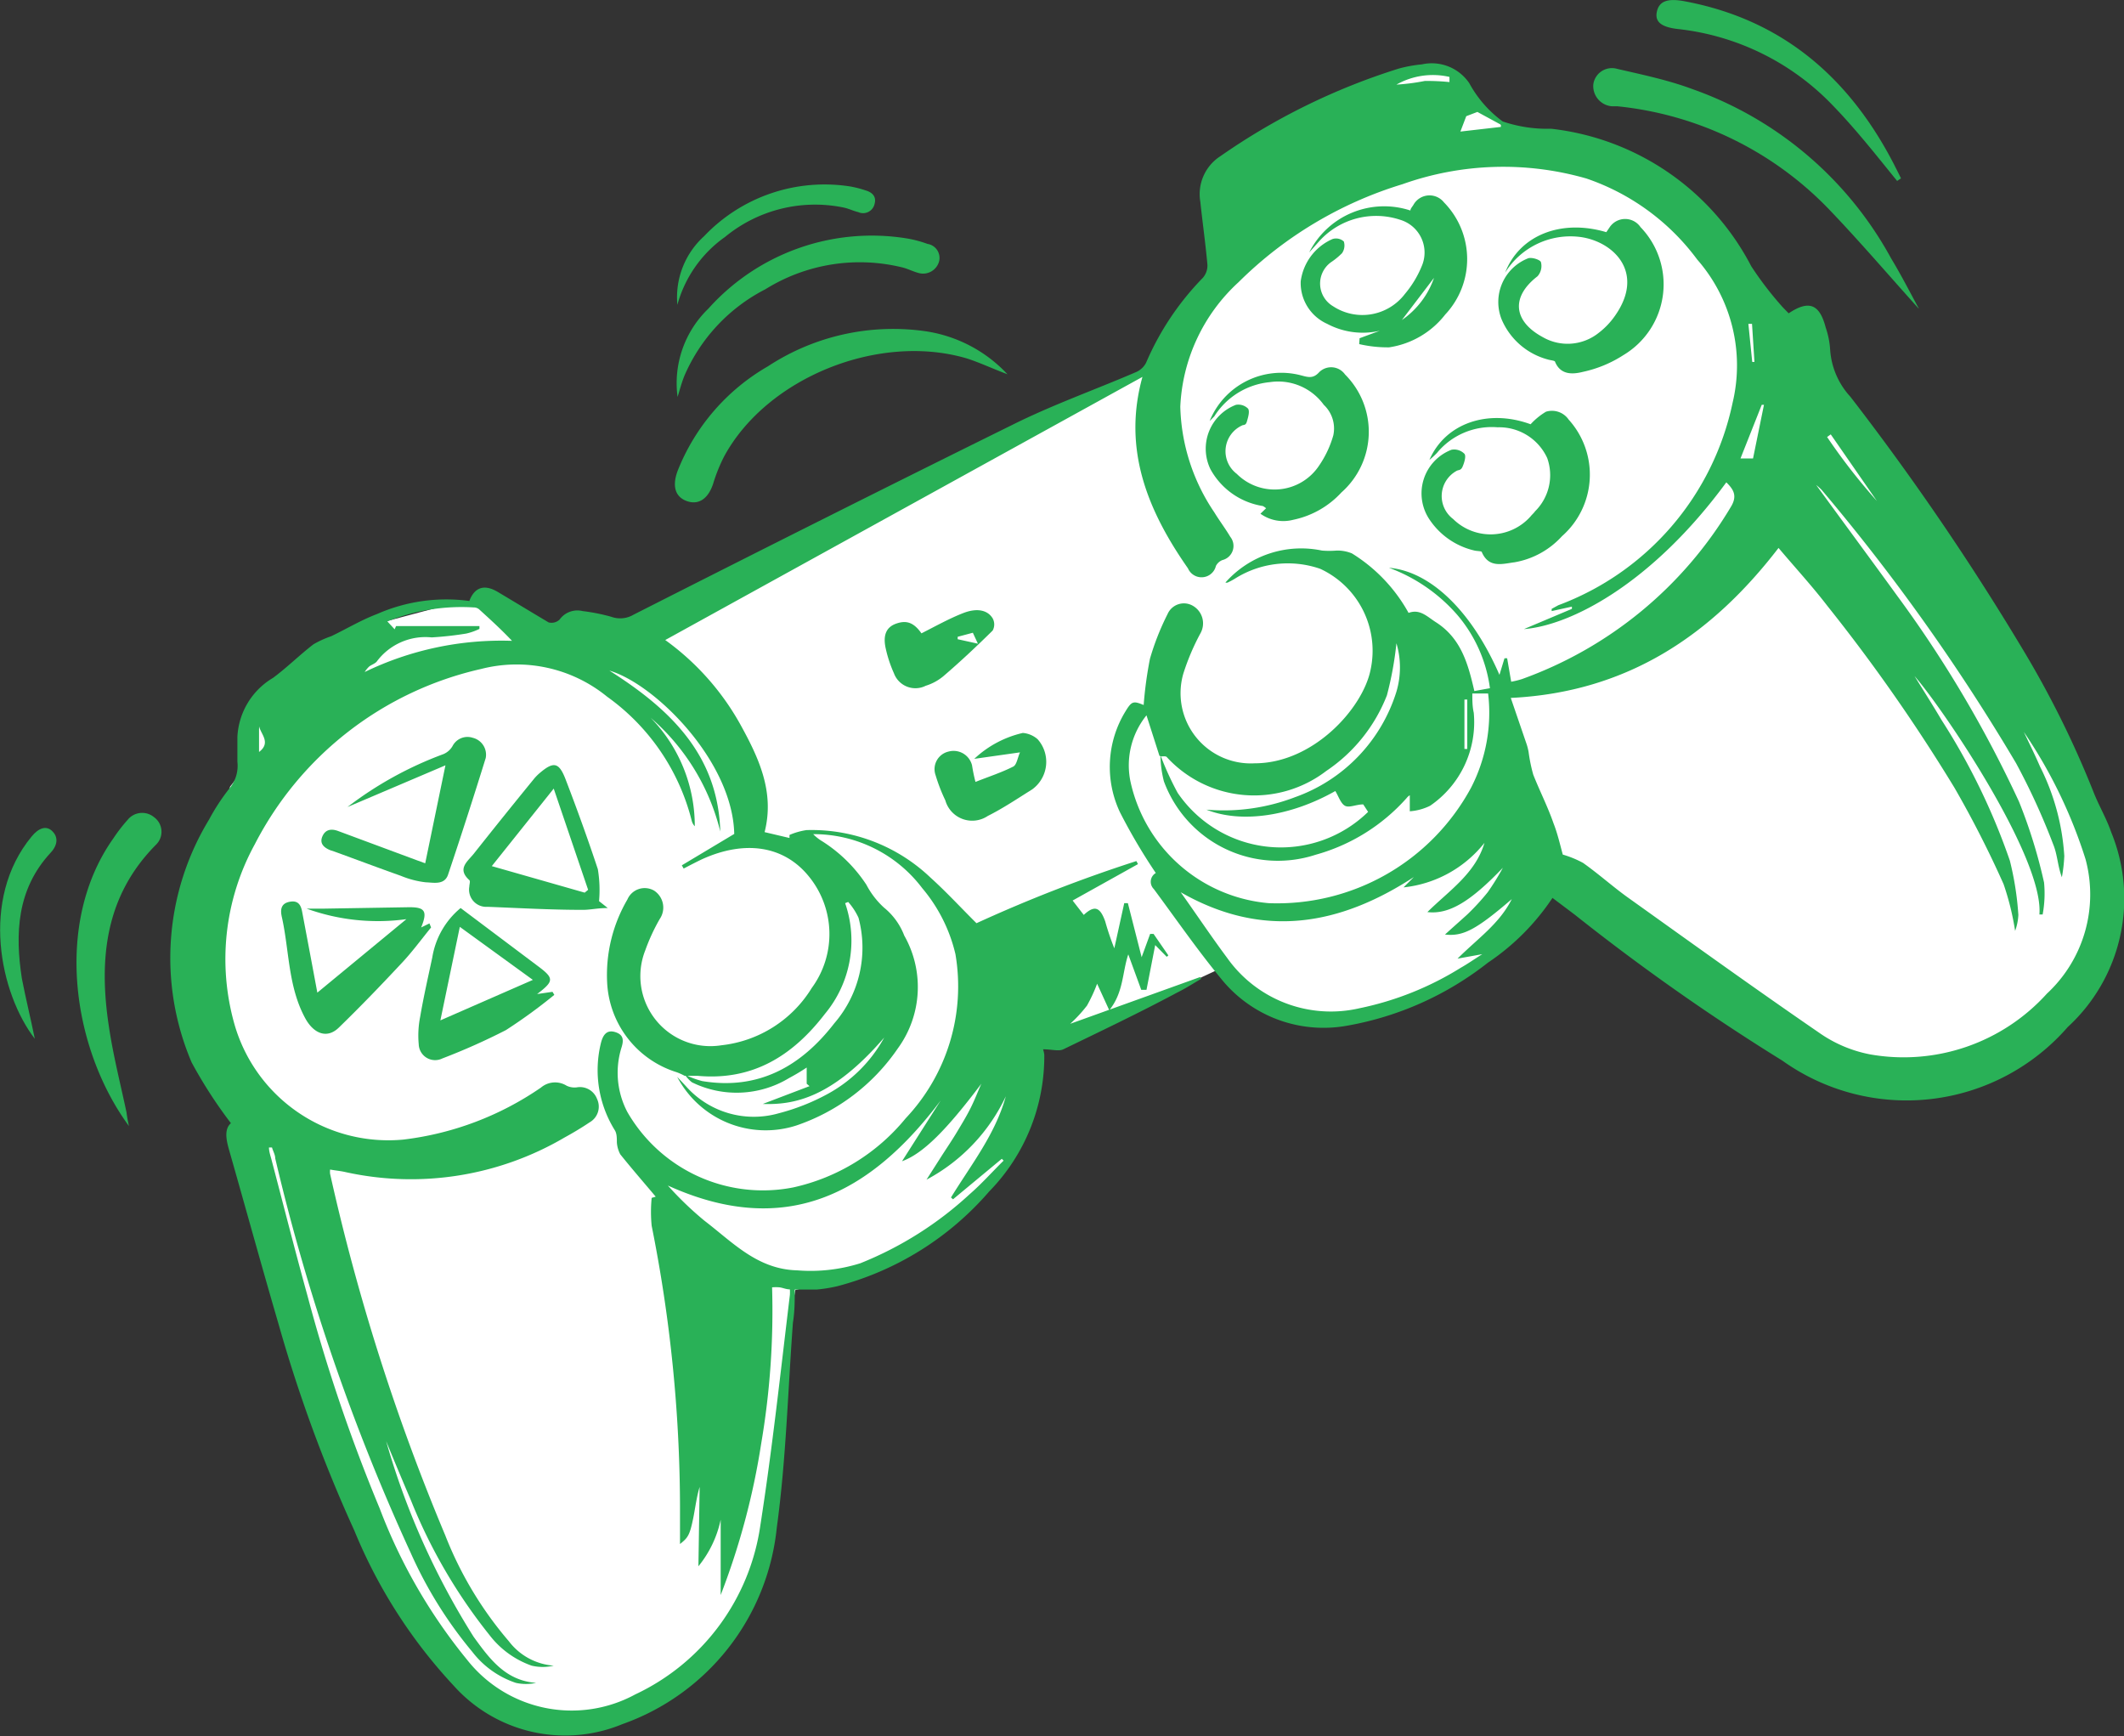 <?xml version="1.0" encoding="UTF-8"?> <svg xmlns="http://www.w3.org/2000/svg" id="Слой_1" data-name="Слой 1" viewBox="0 0 104.95 85.77"><rect x="0" y="0" width="104.95" height="85.77" fill="#333333" stroke="none"/> <defs> <style>.cls-1{opacity:0.3;}.cls-2{fill:#fff;}.cls-3{fill:#29b157;}</style> </defs> <path class="cls-2" d="M13.93,33.66a3.36,3.36,0,0,0-1.13,2.2,6.77,6.77,0,0,1-1.43,3L9.93,44.6l1.17,7.77,1.27,5.79s5.06,17.07,8.29,21.69,6.88,7.13,11.77,3.9,5.62-7.62,5.93-12.23a67.68,67.68,0,0,1,.94-7.79,21.46,21.46,0,0,0,6.48-2.68A12.89,12.89,0,0,0,50.53,56a23.74,23.74,0,0,0,.78-4.5l1.37-.1,7.53-3.51s2.28,2.61,4.54,2.55,7.53-1.24,10-4.32S78,43.64,78,43.64l10.71,7.43s3.81,3.13,7.24,2,8.36-4.79,8.26-7.73-3.37-9.6-3.37-9.6S90.37,18.89,90.28,18.69s-3.12-3.18-3.12-3.18-3.81-5.17-5.87-6.57S75,6.71,75,6.71l-.39-.21L72.88,5.14l-1-1.21-.49-.59-1.13-.13-2.19,1L60,8.57l0,4.25-.78,1.92-1.76,3.14-7,3.58L30.37,31.59a20,20,0,0,1-3.69-.33C26.46,31,24,29.7,24,29.7L21.68,30l-4.05,1.08-2.37,1.75Z"></path> <path class="cls-3" d="M54.21,48.6a7.68,7.68,0,0,1-.5,1.08,7,7,0,0,1-.83.9l6.42-2.31.05.09c-.4.23-.78.48-1.19.68-1.87,1-3.74,1.89-5.62,2.8-.23.11-.56,0-1,0a1.41,1.41,0,0,1,.06.27,9.54,9.54,0,0,1-2.72,6.75,14.91,14.91,0,0,1-7.49,4.68,7.41,7.41,0,0,1-1.05.17c-.33,0-.66,0-1.07,0,0,.53,0,1.08-.09,1.63-.25,3.38-.34,6.8-.8,10.15a11.53,11.53,0,0,1-7.63,9.69,7.39,7.39,0,0,1-8.34-1.91,25.25,25.25,0,0,1-4.9-7.65,71.46,71.46,0,0,1-3.75-10.22c-.84-2.87-1.63-5.75-2.45-8.62-.14-.5-.23-1,.1-1.29a22.83,22.83,0,0,1-1.94-3,13.16,13.16,0,0,1,.86-12,10.38,10.38,0,0,1,1-1.53,1.75,1.75,0,0,0,.4-1.33c0-.4,0-.81,0-1.22a3.59,3.59,0,0,1,1.76-2.92c.69-.51,1.31-1.13,2-1.66a5,5,0,0,1,.88-.4c.75-.36,1.48-.8,2.25-1.09a8.49,8.49,0,0,1,4.57-.65c.26-.68.74-.84,1.4-.45.84.5,1.66,1,2.52,1.51a.58.58,0,0,0,.54-.14,1.08,1.08,0,0,1,1.14-.42,9.51,9.51,0,0,1,1.41.28,1.29,1.29,0,0,0,1.1-.1C37.55,27.2,43.76,24.08,50,21c2-1,4.1-1.74,6.14-2.62a1,1,0,0,0,.49-.46,13.74,13.74,0,0,1,2.8-4.19.92.92,0,0,0,.23-.66c-.09-1-.24-2.07-.35-3.1a2.23,2.23,0,0,1,1-2.26,32.16,32.16,0,0,1,8.8-4.32,6.63,6.63,0,0,1,1.15-.21,2.24,2.24,0,0,1,2.34.93A5.73,5.73,0,0,0,74.25,6a6.81,6.81,0,0,0,2.39.36,12.75,12.75,0,0,1,9.89,6.79A16.77,16.77,0,0,0,88,15.08c.12.14.25.26.38.4,1-.67,1.53-.46,1.83.7a4.14,4.14,0,0,1,.22,1.09,3.8,3.8,0,0,0,1,2.33A128.49,128.49,0,0,1,99.9,32a48.17,48.17,0,0,1,3.54,7.12c.26.67.64,1.3.88,2a8.62,8.62,0,0,1-2.15,9.62,10.56,10.56,0,0,1-14.1,1.66A107.1,107.1,0,0,1,77.8,45.18l-1.09-.82a11.57,11.57,0,0,1-3.19,3.2,15.62,15.62,0,0,1-6.94,3.11,6.5,6.5,0,0,1-6.27-2.35c-1.16-1.41-2.21-2.93-3.3-4.4a.5.5,0,0,1,.1-.79,28.27,28.27,0,0,1-1.77-3,5.25,5.25,0,0,1,.28-5c.3-.49.38-.51.89-.3a19.51,19.51,0,0,1,.31-2.28,12.68,12.68,0,0,1,.87-2.21.88.88,0,0,1,1.27-.4,1,1,0,0,1,.36,1.34,11.47,11.47,0,0,0-.85,2A3.47,3.47,0,0,0,62,37.71c2.88,0,5.33-2.7,5.72-4.61a4.46,4.46,0,0,0-2.49-5,4.9,4.9,0,0,0-4.23.5,3.65,3.65,0,0,1-.34.18.2.2,0,0,1-.11,0,5,5,0,0,1,4.77-1.58,4.39,4.39,0,0,0,.72,0,1.87,1.87,0,0,1,.76.14,8,8,0,0,1,2.8,2.94c.56-.21.91.18,1.35.46,1.25.8,1.59,2.06,1.9,3.4l.77-.14A7,7,0,0,0,72,30.37a8.27,8.27,0,0,0-3.37-2.32c2.09.18,4.12,2.2,5.46,5.29l.25-.82h.13l.2,1.16a4.11,4.11,0,0,0,.53-.13,19.81,19.81,0,0,0,10.32-8.5c.34-.55.14-.87-.22-1.22-3.67,5-7.68,7.07-10,7.25l2.37-1,0-.11-1,.22,0-.11L77,29.9a13.67,13.67,0,0,0,8.61-10,7.94,7.94,0,0,0-1.75-7.08,11.36,11.36,0,0,0-5.47-4,14.86,14.86,0,0,0-9.09.28,19.58,19.58,0,0,0-8.1,4.84,8.87,8.87,0,0,0-2.88,6.15A9.72,9.72,0,0,0,60,25.31c.25.41.54.79.79,1.21a.72.72,0,0,1-.39,1.15.61.61,0,0,0-.32.29.73.73,0,0,1-1.38.12c-2-2.86-3.24-5.89-2.25-9.46l-23.58,13a12.8,12.8,0,0,1,3.7,4.15c.91,1.65,1.72,3.34,1.21,5.34l1.23.29,0-.15a3.32,3.32,0,0,1,.84-.24,8.51,8.51,0,0,1,6.12,2.34c.82.74,1.55,1.54,2.28,2.26a72,72,0,0,1,7.9-3.07l.08.15L53,44.49l.55.71c.52-.48.8-.41,1.06.32a13,13,0,0,0,.45,1.33l.49-2.23.18,0,.68,2.67.42-1.15.17,0,.73,1.06-.08.07-.57-.58-.43,2.21-.26,0-.64-1.75c-.3.89-.23,1.88-.94,2.76Zm3.13-11.29a14.92,14.92,0,0,0,.85,1.86,6.17,6.17,0,0,0,9.41.94l-.24-.37c-.35,0-.69.18-.9.07s-.32-.47-.48-.73c-2.17,1.23-4.61,1.62-6.37.92A9.87,9.87,0,0,0,64,39.38a8.07,8.07,0,0,0,5-5.21,4.21,4.21,0,0,0,0-2.39,16.92,16.92,0,0,1-.47,2.57,8,8,0,0,1-3,3.74,5.86,5.86,0,0,1-7.88-.69c-.06-.07-.24,0-.36-.06l-.64-2a3.93,3.93,0,0,0-.79,3.28,7.67,7.67,0,0,0,6.83,6,10.89,10.89,0,0,0,10-5.71,8.07,8.07,0,0,0,.84-4.65l-.78,0c0,.33,0,.64.07.95a5,5,0,0,1-2.16,4.6,2.69,2.69,0,0,1-1,.27l0-.79a.49.49,0,0,0-.15.13A9.35,9.35,0,0,1,65,42.23a6,6,0,0,1-7.49-3.63A5.43,5.43,0,0,1,57.34,37.31ZM33.84,53.09a4.45,4.45,0,0,0,.86.32c2.78.46,4.88-.73,6.52-2.85a5.71,5.71,0,0,0,1.2-5.22,3.17,3.17,0,0,0-.51-.78l-.15.06a5.66,5.66,0,0,1-1,5.47c-1.59,2.07-3.57,3.31-6.29,3.06l-.64,0a2.87,2.87,0,0,0-.4-.18A4.89,4.89,0,0,1,30,48.54a7.39,7.39,0,0,1,1-4.1A.93.93,0,0,1,32.32,44a1,1,0,0,1,.28,1.4,9.54,9.54,0,0,0-.72,1.56,3.46,3.46,0,0,0,3.77,4.68,6,6,0,0,0,4.46-2.83A4.5,4.5,0,0,0,40,43.34c-1.25-1.58-3.2-1.84-5.29-.9-.32.15-.62.31-.93.47l-.09-.16,2.59-1.55c-.08-3.6-3.92-7.41-6.17-8.07,3,1.9,5.37,4.16,5.48,7.95a10.83,10.83,0,0,0-3.44-5.62,7.64,7.64,0,0,1,2.18,5.36.61.61,0,0,1-.15-.27A10.75,10.75,0,0,0,30,34.42a7.07,7.07,0,0,0-6.23-1.37,16.71,16.71,0,0,0-11.18,8.66,11.8,11.8,0,0,0-1,8.91,7.91,7.91,0,0,0,8.34,5.68,15.14,15.14,0,0,0,6.8-2.57A1.08,1.08,0,0,1,28,53.64a.91.91,0,0,0,.5.08.9.9,0,0,1,1,.57.89.89,0,0,1-.37,1.16c-.4.27-.82.52-1.24.75a15,15,0,0,1-10.8,1.71c-.25-.06-.51-.08-.78-.13a1.1,1.1,0,0,0,0,.21A105.25,105.25,0,0,0,22,75.85a18.21,18.21,0,0,0,3.14,5.23,3.07,3.07,0,0,0,2.22,1.21,2.37,2.37,0,0,1-1.09,0,4.51,4.51,0,0,1-2.09-1.52,26.27,26.27,0,0,1-3.88-6.66c-.43-1-.82-1.94-1.22-2.91a37.22,37.22,0,0,0,4.32,9.66c.77,1.06,1.56,2.17,3.09,2.28a2.29,2.29,0,0,1-1,0,4.51,4.51,0,0,1-2.15-1.53,20.84,20.84,0,0,1-3.05-4.9A103.2,103.2,0,0,1,13.6,57.23c0-.18-.11-.36-.16-.54l-.15,0c0,.21.08.42.13.62.59,2.24,1.16,4.49,1.78,6.73a82.88,82.88,0,0,0,3.56,10.48A26.8,26.8,0,0,0,23.08,82a6.58,6.58,0,0,0,8.31,1.71,10.94,10.94,0,0,0,6.18-8.35c.59-3.78,1-7.59,1.46-11.39a2.62,2.62,0,0,0,0-.27c-.19,0-.35-.08-.51-.1a2.12,2.12,0,0,0-.37,0,39.06,39.06,0,0,1-.54,7.73,35.88,35.88,0,0,1-2,7.47V75.08a5.42,5.42,0,0,1-1.1,2.3l.06-3.92c-.15.5-.21,1-.31,1.51-.18.89-.27,1-.66,1.31,0-.64,0-1.26,0-1.89a71.3,71.3,0,0,0-1.4-13.83,7,7,0,0,1,0-1.38l.2-.06c-.58-.69-1.18-1.38-1.75-2.09a1.45,1.45,0,0,1-.17-.6c0-.2,0-.43-.1-.59a5.61,5.61,0,0,1-.68-4.34c.1-.37.28-.64.7-.51s.42.41.31.76A4.17,4.17,0,0,0,31,54.94a7.73,7.73,0,0,0,8.21,3.72,9.94,9.94,0,0,0,5.54-3.41,9.49,9.49,0,0,0,2.46-8.11,7.8,7.8,0,0,0-1.64-3.26,6.72,6.72,0,0,0-5.39-2.67,2.21,2.21,0,0,0,.46.36,7.26,7.26,0,0,1,2.17,2.14,4.1,4.1,0,0,0,.87,1.13,3.28,3.28,0,0,1,1,1.38,5.15,5.15,0,0,1-.32,5.58,9.94,9.94,0,0,1-5,3.8,4.94,4.94,0,0,1-5.9-2.4l.43.46A4.48,4.48,0,0,0,38.48,55a10.52,10.52,0,0,0,2.37-.93,7,7,0,0,0,2.84-2.81c-2.59,3-4.47,3.33-6,3.28L40,53.66l-.14-.12v-.8a10,10,0,0,1-.87.52,5,5,0,0,1-4.8.21A1.57,1.57,0,0,1,33.84,53.09ZM100,36.16c.27.57.55,1.13.8,1.71A11.37,11.37,0,0,1,102,42.29a7.5,7.5,0,0,1-.12,1.05c-.21-.56-.22-1.13-.43-1.63a33.34,33.34,0,0,0-1.83-4A99.09,99.09,0,0,0,90,24.19a3.23,3.23,0,0,0-.26-.23c1.34,1.84,2.68,3.65,4,5.47A58.73,58.73,0,0,1,99.76,39.6a25.39,25.39,0,0,1,1.24,4,5.66,5.66,0,0,1-.07,1.58h-.16C101,42.38,96,35,94.6,33.4c.45.73.91,1.45,1.34,2.18a32.25,32.25,0,0,1,3.37,6.94,15,15,0,0,1,.42,2.68,2.64,2.64,0,0,1-.16.79A13.24,13.24,0,0,0,99,43.68a51.68,51.68,0,0,0-2.42-4.75,85.92,85.92,0,0,0-6.29-9c-.77-1-1.6-1.9-2.41-2.86-3.29,4.28-7.44,7.13-13.23,7.41l.75,2.19a2.85,2.85,0,0,1,.13.48,7.93,7.93,0,0,0,.23,1.12c.32.81.72,1.59,1,2.4.2.51.31,1,.46,1.55a5.06,5.06,0,0,1,1,.41c.75.53,1.43,1.14,2.16,1.67,3.15,2.25,6.3,4.52,9.49,6.71a6.52,6.52,0,0,0,2.53,1.08,9.54,9.54,0,0,0,8.74-3,6.68,6.68,0,0,0,1.91-6.64A24,24,0,0,0,100,36.16ZM58.34,44.08c.77,1.08,1.51,2.19,2.3,3.25a6.28,6.28,0,0,0,6.54,2.48,15.28,15.28,0,0,0,5-2c.32-.18.62-.39,1.06-.67l-1.22.22c1-1,2.06-1.71,2.68-2.94-1.76,1.51-2.4,1.85-3.3,1.75.38-.35.76-.68,1.11-1a11.76,11.76,0,0,0,1-1.09,12.28,12.28,0,0,0,.75-1.21c-1.58,1.65-2.65,2.32-3.73,2.19,1.07-1.06,2.37-1.9,2.82-3.42a5.88,5.88,0,0,1-4,2.2l.51-.51C66.22,45.7,62.43,46.42,58.34,44.08ZM45.78,58.28l.74-1.16c.25-.39.51-.77.75-1.17s.48-.79.69-1.21.35-.8.53-1.2c-1.71,2.27-2.87,3.45-3.92,3.83l1.91-3C43,59,38.8,61.2,33,58.57a16.46,16.46,0,0,0,1.81,1.74c1.39,1.06,2.61,2.4,4.58,2.45a8.2,8.2,0,0,0,3.12-.35A17.56,17.56,0,0,0,47.91,59c.6-.52,1.12-1.11,1.68-1.66l-.09-.09-2.41,2-.1-.09c1-1.63,2.19-3.12,2.71-5A9,9,0,0,1,45.78,58.28ZM19.5,31.09l.07-.16h4.12l0,.14a3,3,0,0,1-.65.23,16.56,16.56,0,0,1-1.71.19,3,3,0,0,0-2.69,1.16c-.08.13-.27.18-.4.28a1.44,1.44,0,0,0-.22.27,15.5,15.5,0,0,1,7.28-1.54c-.53-.56-1.08-1.06-1.63-1.56a.41.41,0,0,0-.26-.09,9.82,9.82,0,0,0-4.27.69ZM72.16,6.5l2-.23,0-.11L73,5.53l-.55.21ZM86.62,22.65,87.16,20l-.11,0L86,22.65Zm-15-18.59,0-.26A3.66,3.66,0,0,0,69,4.18,10.42,10.42,0,0,0,70.4,4,10.77,10.77,0,0,1,71.67,4.06ZM92.74,24.75l-2.28-3.29-.18.13A29.77,29.77,0,0,0,92.74,24.75ZM72.36,37h.14l0-2.44h-.14ZM86.58,17.88h.11L86.57,16l-.18,0Zm-73.78,18,0,1.27C13.42,36.68,12.86,36.25,12.8,35.86Z"></path> <path class="cls-3" d="M94.8,15.24c-1.45-1.61-2.86-3.26-4.36-4.83A16.87,16.87,0,0,0,79.91,5.25l-.27,0a1,1,0,0,1-.91-1.1.93.93,0,0,1,1.17-.75c1.25.29,2.51.55,3.72,1a18,18,0,0,1,9.82,8.36c.49.81.92,1.65,1.37,2.48A.11.11,0,0,1,94.8,15.24Z"></path> <path class="cls-3" d="M70.63,22.72c.79-1.82,2.9-2.53,5-1.76a3.34,3.34,0,0,1,.76-.62,1,1,0,0,1,1.12.39,4.05,4.05,0,0,1-.33,5.76,4.11,4.11,0,0,1-2.35,1.29c-.57.07-1.26.31-1.61-.5,0-.06-.24-.05-.36-.08a3.66,3.66,0,0,1-2.21-1.51,2.31,2.31,0,0,1,1.07-3.47.71.71,0,0,1,.64.2c.09.11,0,.42-.09.63s-.2.15-.31.22a1.42,1.42,0,0,0-.16,2.37,2.64,2.64,0,0,0,3.83-.13c.07-.09.16-.16.22-.25a2.51,2.51,0,0,0,.6-2.63A2.61,2.61,0,0,0,74,21.11a3.51,3.51,0,0,0-3,1.27A4.18,4.18,0,0,1,70.63,22.72Z"></path> <path class="cls-3" d="M67.18,16.71l1-.37A3.74,3.74,0,0,1,65.58,16a2.21,2.21,0,0,1-1.31-2.1,2.66,2.66,0,0,1,1.57-2.09.57.57,0,0,1,.56.12.66.66,0,0,1-.09.58,3.58,3.58,0,0,1-.55.45,1.3,1.3,0,0,0,.11,2.17,2.64,2.64,0,0,0,3.55-.61,5.17,5.17,0,0,0,.83-1.37,1.69,1.69,0,0,0-1.06-2.29,3.79,3.79,0,0,0-4,1.05l-.5.56a4.15,4.15,0,0,1,5-2.07c0-.09.09-.18.15-.28A.91.91,0,0,1,71.35,10a4,4,0,0,1,.06,5.54,4.32,4.32,0,0,1-2.77,1.62A6.25,6.25,0,0,1,67.16,17Zm3.69-3-1.6,2.1A4.2,4.2,0,0,0,70.87,13.69Z"></path> <path class="cls-3" d="M49.78,18.49c-.74-.28-1.38-.58-2-.78-4.36-1.29-9.89.95-12,4.84a8.16,8.16,0,0,0-.54,1.34c-.24.74-.71,1.07-1.29.87s-.75-.73-.47-1.49a10.34,10.34,0,0,1,4.46-5.17,11.29,11.29,0,0,1,7.76-1.74A6.92,6.92,0,0,1,49.78,18.49Z"></path> <path class="cls-3" d="M59.77,20.8a3.82,3.82,0,0,1,4.5-2.26c.35.09.61.19.92-.16a.84.84,0,0,1,1.27.12,4,4,0,0,1-.18,5.83,4.46,4.46,0,0,1-2.38,1.35,1.94,1.94,0,0,1-1.62-.3l.28-.27A1,1,0,0,0,62.4,25a3.58,3.58,0,0,1-2.59-1.82A2.32,2.32,0,0,1,61.07,20a.68.68,0,0,1,.6.19c.09.14,0,.43-.06.64s-.17.14-.26.2a1.4,1.4,0,0,0-.24,2.38A2.64,2.64,0,0,0,65.18,23a5.08,5.08,0,0,0,.7-1.49A1.6,1.6,0,0,0,65.41,20a2.78,2.78,0,0,0-2.67-1.12A3.65,3.65,0,0,0,60,20.57Z"></path> <path class="cls-3" d="M74.37,13.47c.72-1.86,2.78-2.66,5-2l.17-.25a.92.92,0,0,1,1.52,0,4.07,4.07,0,0,1-.84,6.32,6,6,0,0,1-2,.83c-.48.12-1.1.18-1.38-.49,0-.07-.24-.08-.36-.12a3.44,3.44,0,0,1-2.29-2,2.32,2.32,0,0,1,1.32-3c.18-.06.59.07.63.19a.76.76,0,0,1-.17.7c-1.3,1-1.22,2.2.25,3a2.46,2.46,0,0,0,2.78-.21,3.76,3.76,0,0,0,.8-.84c1.5-2.13-.06-3.66-1.7-3.89A3.8,3.8,0,0,0,74.37,13.47Z"></path> <path class="cls-3" d="M6.37,55.63C3.56,51.8,2.65,45.58,5.6,41.42a8,8,0,0,1,.71-.92.92.92,0,0,1,1.3-.13.89.89,0,0,1,.12,1.34c-2.56,2.56-2.85,5.71-2.35,9,.21,1.42.57,2.83.87,4.24C6.28,55.18,6.31,55.35,6.37,55.63Z"></path> <path class="cls-3" d="M33.48,19.61A5.11,5.11,0,0,1,35,15.25a10.84,10.84,0,0,1,9.75-3.48,5.71,5.71,0,0,1,1.08.28.7.7,0,0,1,.57.87.82.82,0,0,1-1,.57c-.27-.07-.52-.2-.78-.27a8.82,8.82,0,0,0-6.8,1.07,8.64,8.64,0,0,0-4,4.27C33.68,18.9,33.59,19.26,33.48,19.61Z"></path> <path class="cls-3" d="M93.74,8.94c-1-1.23-2-2.51-3.14-3.69a12.46,12.46,0,0,0-7.73-3.82c-.81-.1-1.11-.37-1-.86s.49-.66,1.3-.52c4.87.89,8.2,3.77,10.42,8.08.11.22.23.45.34.68Z"></path> <path class="cls-3" d="M48.2,38.63c.68-.27,1.3-.47,1.87-.76.17-.09.21-.44.33-.7l-2.26.32a5.19,5.19,0,0,1,2.4-1.28,1.27,1.27,0,0,1,.73.31A1.68,1.68,0,0,1,51,39c-.72.45-1.43.93-2.19,1.31a1.38,1.38,0,0,1-2.1-.77,8.38,8.38,0,0,1-.48-1.24.89.89,0,0,1,.64-1.17.94.94,0,0,1,1.16.68C48.06,38,48.11,38.29,48.2,38.63Z"></path> <path class="cls-3" d="M45.53,31.29c.71-.36,1.37-.73,2.06-1s1.21-.15,1.46.26a.63.63,0,0,1,0,.6c-.79.78-1.6,1.54-2.44,2.26a2.53,2.53,0,0,1-.87.47,1.13,1.13,0,0,1-1.57-.62,6.26,6.26,0,0,1-.4-1.2c-.15-.65,0-1.07.51-1.25S45.15,30.75,45.53,31.29Zm1.79.17v.12l1,.22-.25-.54Z"></path> <path class="cls-3" d="M33.47,15.06a4.07,4.07,0,0,1,1.32-3.39A8.21,8.21,0,0,1,42,9.21a5.15,5.15,0,0,1,.75.19c.36.1.57.32.46.69a.58.58,0,0,1-.8.39c-.25-.06-.49-.18-.74-.23a7,7,0,0,0-5.85,1.46A6.06,6.06,0,0,0,33.47,15.06Z"></path> <path class="cls-3" d="M1.72,51.32C0,49.09-1,44.43,1.56,41.33c.36-.44.72-.54,1-.29s.35.65-.06,1.09c-1.67,1.8-1.76,4-1.42,6.21C1.27,49.32,1.51,50.29,1.72,51.32Z"></path> <path class="cls-3" d="M29.6,44.52l.43.34c-.52,0-.9.1-1.28.09-1.55,0-3.11-.09-4.66-.15a.85.85,0,0,1-.9-1c0-.11.06-.27,0-.32-.61-.55-.11-.9.21-1.29q1.48-1.87,3-3.73a2.29,2.29,0,0,1,.27-.27c.67-.57.94-.54,1.26.27.57,1.48,1.12,3,1.61,4.48A6.25,6.25,0,0,1,29.6,44.52Zm-.71-.42.17-.14-1.7-5L24.3,42.79Z"></path> <path class="cls-3" d="M22.76,44.86l3.78,2.84c.85.63.85.76,0,1.41L27.3,49l.09.15A26.34,26.34,0,0,1,25,50.89a31.57,31.57,0,0,1-3.14,1.4.81.81,0,0,1-1.17-.7,4.72,4.72,0,0,1,.07-1.35c.17-1,.4-2,.6-2.94A4,4,0,0,1,22.76,44.86Zm-1,5.55,4.57-2-3.61-2.62Z"></path> <path class="cls-3" d="M20.08,45.41a10.36,10.36,0,0,1-4.93-.52H16l4.23-.07c.76,0,.91.19.58,1l.41-.2.08.2c-.49.6-.94,1.22-1.47,1.78-1,1.07-2,2.11-3.07,3.15-.6.6-1.26.31-1.67-.43-.86-1.57-.79-3.33-1.16-5-.09-.38-.05-.69.39-.77s.56.19.62.55c.24,1.27.48,2.54.74,3.94Z"></path> <path class="cls-3" d="M17.17,39.87a18.05,18.05,0,0,1,4.73-2.61.94.94,0,0,0,.46-.4.83.83,0,0,1,1-.41.86.86,0,0,1,.64,1q-.9,2.9-1.86,5.76c-.18.53-.72.39-1.1.38a4.56,4.56,0,0,1-1.23-.32c-1.1-.39-2.19-.8-3.29-1.2L16.31,42c-.31-.13-.53-.33-.38-.68s.45-.39.79-.26l3.85,1.43.44.16,1-4.84Z"></path> </svg> 